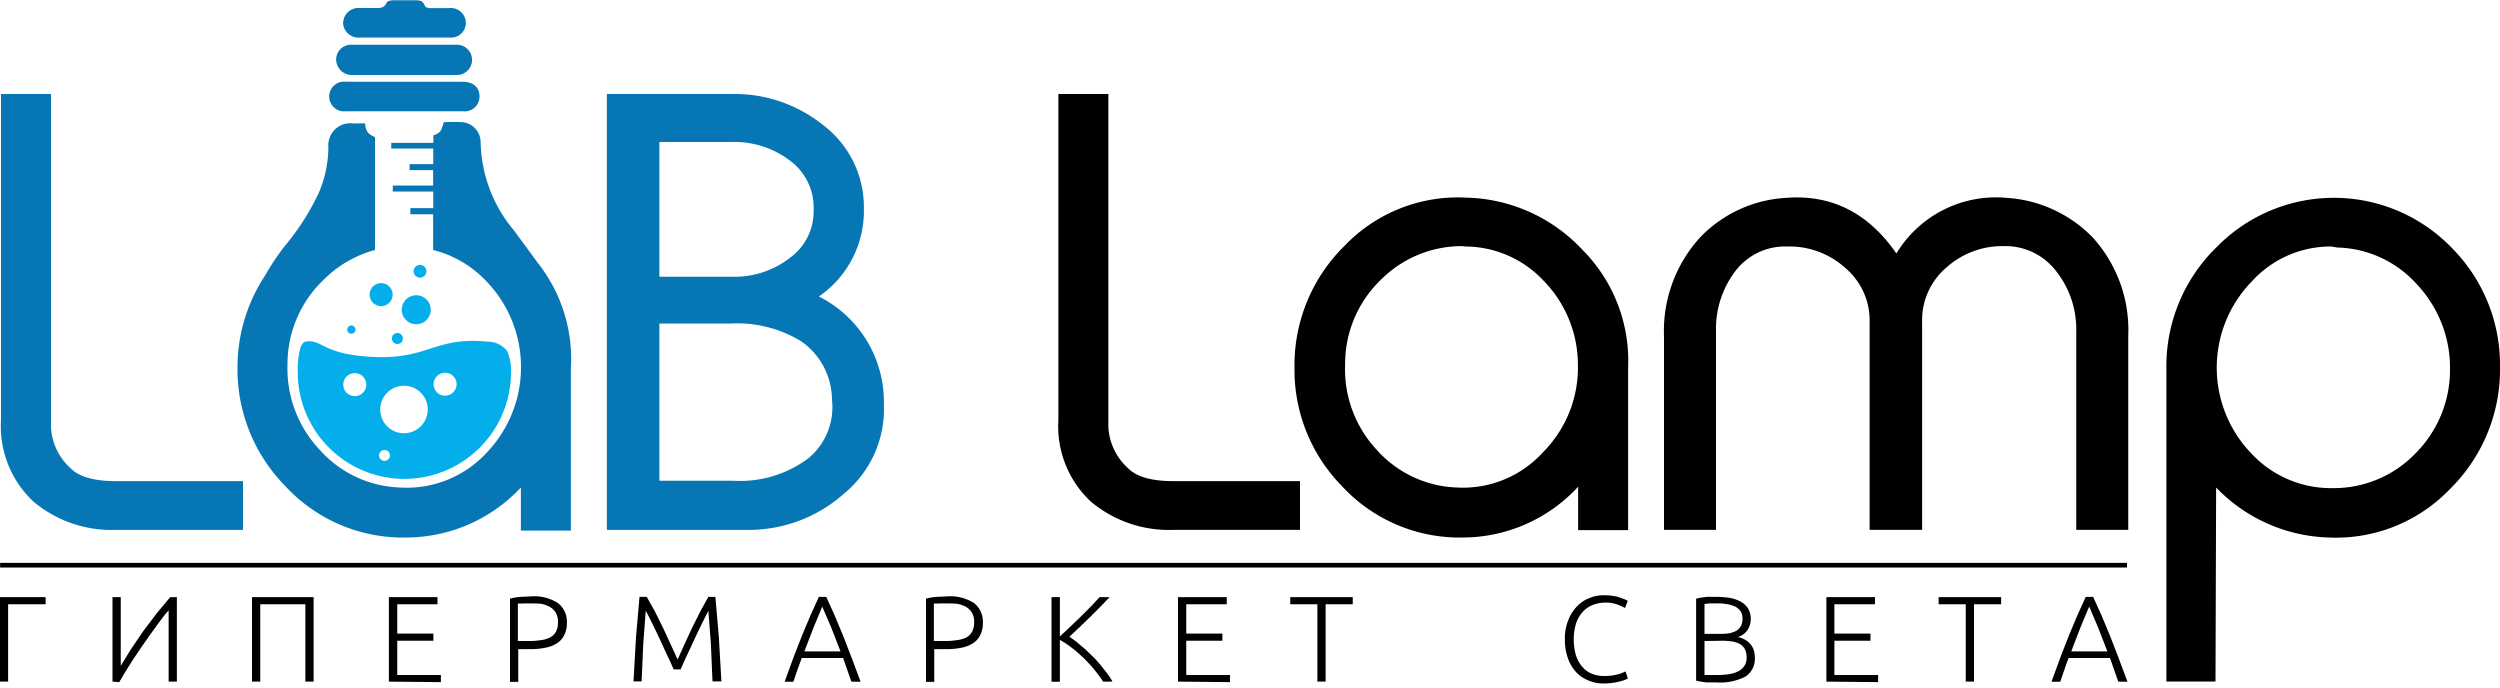 
<svg width="200" height="55" viewBox="0 0 200 55" xmlns="http://www.w3.org/2000/svg">
  <path d="M3.65 47.77v.57h-3v6.19H0v-6.76ZM9 54.53v-6.76h.66v5.5l.77-1.26 1-1.48 1.12-1.48 1.07-1.28h.53v6.76h-.66v-5.7c-.2.22-.41.48-.64.79l-.73 1-.76 1.08-.72 1.07-.63 1-.47.8zm16.09-6.76v6.76h-.66v-6.19h-3.61v6.19h-.66v-6.76zm6.02 6.76v-6.76H35v.57h-3.22v2.35h2.89v.57h-2.89V54h3.49v.57zm11.4-6.82a3.46 3.46 0 0 1 2.13.54 1.88 1.88 0 0 1 .71 1.56 2.12 2.12 0 0 1-.21 1 1.65 1.65 0 0 1-.58.65 2.56 2.56 0 0 1-.94.36 5.83 5.83 0 0 1-1.24.11h-.92v2.62h-.66v-6.66a5.34 5.34 0 0 1 .82-.14zm0 .57a5.53 5.53 0 0 0-.63 0h-.45v3h.84a5.74 5.74 0 0 0 1-.07A2.15 2.15 0 0 0 44 51a1.15 1.15 0 0 0 .48-.47 1.6 1.6 0 0 0 .16-.77 1.44 1.44 0 0 0-.18-.75 1.32 1.32 0 0 0-.48-.46 2.21 2.21 0 0 0-.67-.24 5.14 5.14 0 0 0-.77-.03zm11.38 5.27-.28-.64-.41-.87-.46-1-.45-.94-.38-.77-.25-.47-.2 2.65-.13 3h-.65l.2-3.53.28-3.23h.58l.63 1.12.66 1.33.63 1.36.55 1.2.54-1.2.63-1.36.67-1.33.62-1.12h.56l.28 3.23.2 3.53H57l-.13-3-.2-2.65-.24.47-.38.77-.45.94-.46 1-.41.87-.28.64zm14.22.98-.35-1-.31-.89h-3.31l-.33.9-.34 1h-.7l.73-2 .67-1.72.66-1.57.68-1.5h.59l.68 1.5.65 1.56.67 1.73.75 2zm-2.33-6-.71 1.71-.72 1.87h2.89l-.73-1.88zm10.01-.82a3.51 3.51 0 0 1 2.14.54 1.9 1.9 0 0 1 .7 1.56 2.12 2.12 0 0 1-.21 1 1.65 1.65 0 0 1-.58.65 2.58 2.58 0 0 1-.93.36 6 6 0 0 1-1.25.11h-.92v2.62h-.66v-6.66a5.34 5.34 0 0 1 .82-.14zm0 .57a5.53 5.53 0 0 0-.63 0h-.45v3h.84a5.74 5.74 0 0 0 1-.07 2.28 2.28 0 0 0 .75-.21 1.18 1.18 0 0 0 .47-.47 1.6 1.6 0 0 0 .16-.77 1.35 1.35 0 0 0-.18-.75 1.38 1.38 0 0 0-.47-.46 2.38 2.38 0 0 0-.68-.24 5.14 5.14 0 0 0-.78-.03zm12.46 6.25c-.22-.34-.47-.67-.74-1-.27-.33-.57-.64-.88-.94a9.85 9.85 0 0 0-.93-.8 7.87 7.87 0 0 0-.91-.6v3.35h-.67v-6.77h.67v3.14l.82-.76.9-.87.84-.84.62-.67h.8l-.68.71-.85.85-.9.87-.79.74a8.18 8.18 0 0 1 .61.44l.66.56.67.65c.22.22.42.45.61.68l.52.66c.15.21.28.42.38.6zm5.99 0v-6.76h3.9v.57H94.9v2.35h2.89v.57H94.9V54h3.5v.57zm13.98-6.76v.57h-2.17v6.19h-.66v-6.19h-2.17v-.57zm20.07 6.91a3 3 0 0 1-1.21-.24 2.66 2.66 0 0 1-1-.68 3.19 3.19 0 0 1-.65-1.11 4.39 4.39 0 0 1-.24-1.51 3.9 3.9 0 0 1 .26-1.5 3.27 3.27 0 0 1 .69-1.11 2.7 2.7 0 0 1 1-.68 3 3 0 0 1 1.18-.23 4.9 4.9 0 0 1 .7.05 3.35 3.35 0 0 1 .54.12l.4.15a1.25 1.25 0 0 1 .26.13l-.22.57a4.14 4.14 0 0 0-.62-.28 2.52 2.52 0 0 0-.93-.15 2.75 2.75 0 0 0-1.11.22 2.13 2.13 0 0 0-.79.6 2.58 2.58 0 0 0-.49.93 4.45 4.45 0 0 0-.16 1.19 4.56 4.56 0 0 0 .16 1.22 2.59 2.59 0 0 0 .48.92 2 2 0 0 0 .76.59 2.61 2.61 0 0 0 1 .2 4.13 4.13 0 0 0 1.08-.12 2.78 2.78 0 0 0 .66-.25l.19.57a1.42 1.42 0 0 1-.24.11 3.6 3.6 0 0 1-.42.13 4 4 0 0 1-.58.11 5.66 5.66 0 0 1-.7.05zm9.02-.09h-.83l-.43-.06-.36-.08v-6.56l.39-.08.45-.06a3.4 3.4 0 0 1 .45 0h.4a6.86 6.86 0 0 1 1 .08 2.79 2.79 0 0 1 .87.3 1.61 1.61 0 0 1 .59.54 1.53 1.53 0 0 1 .22.83 1.55 1.55 0 0 1-.28.93 1.39 1.39 0 0 1-.75.53 2.16 2.16 0 0 1 .54.2 1.5 1.5 0 0 1 .43.33 1.39 1.39 0 0 1 .29.49 2 2 0 0 1 .1.68 1.68 1.68 0 0 1-.76 1.47 4.41 4.41 0 0 1-2.32.46zm-.95-3.88h1.29a3.69 3.69 0 0 0 .68-.05 1.85 1.85 0 0 0 .56-.19 1.06 1.06 0 0 0 .38-.38 1.25 1.25 0 0 0 .13-.61 1.08 1.08 0 0 0-.14-.56 1.19 1.19 0 0 0-.42-.38 2.19 2.19 0 0 0-.64-.2 4.11 4.11 0 0 0-.82-.07h-.61l-.41.05zm0 .57V54h1.03a6.4 6.4 0 0 0 .88-.06 2.29 2.29 0 0 0 .74-.21 1.38 1.38 0 0 0 .52-.43 1.19 1.19 0 0 0 .2-.71 1.39 1.39 0 0 0-.14-.65 1 1 0 0 0-.39-.41 1.81 1.81 0 0 0-.62-.21 5.17 5.17 0 0 0-.82-.06zm9.75 3.25v-6.76H150v.57h-3.25v2.35h2.89v.57h-2.89V54h3.5v.57zm13.98-6.76v.57h-2.17v6.19h-.66v-6.19h-2.17v-.57zm9.37 6.76-.35-1-.31-.89h-3.31q-.17.43-.33.9l-.34 1h-.7l.73-2 .67-1.72.66-1.57.68-1.5h.59l.68 1.5.65 1.56.67 1.73.75 2zm-2.32-6q-.37.84-.72 1.71l-.72 1.87h2.89l-.73-1.88zM.01 45.03h170.15v.37H.01Zm177.23 9.49h-3.93V29.4a13.3 13.3 0 0 1 4.07-9.68 13.12 13.12 0 0 1 18.86.21 13.26 13.26 0 0 1 3.76 9.42 13.42 13.42 0 0 1-4 9.77 12.62 12.62 0 0 1-9.71 3.88 13 13 0 0 1-9-4zm-3.24-.64h2.65V37.35l.56.64a12.52 12.52 0 0 0 9.15 4.38 12 12 0 0 0 9.18-3.71c5.047-5.006 5.176-13.126.29-18.29a12.48 12.48 0 0 0-17.95-.19A12.68 12.68 0 0 0 174 29.4Zm12.52-14.16a9.35 9.35 0 0 1-6.93-2.95 10.56 10.56 0 0 1 0-14.65 9.22 9.22 0 0 1 7.42-3 9.45 9.45 0 0 1 6.88 3.25 10.35 10.35 0 0 1 2.76 7.25 10.09 10.09 0 0 1-3 7.14 9.73 9.73 0 0 1-7.18 2.96zm0-20a8.53 8.53 0 0 0-6.4 2.82 9.89 9.89 0 0 0 0 13.75 8.7 8.7 0 0 0 6.46 2.76 9.08 9.08 0 0 0 6.65-2.77 9.44 9.44 0 0 0 2.77-6.66 9.73 9.73 0 0 0-2.6-6.82 8.84 8.84 0 0 0-6.43-3zm-16.26 22.67h-4.16V26.51a7.48 7.48 0 0 0-1.61-4.82 5.1 5.1 0 0 0-4.2-2 6.69 6.69 0 0 0-4.61 1.74 5.51 5.51 0 0 0-1.91 4.29v16.67h-4.2V25.75a5.49 5.49 0 0 0-1.92-4.29 6.65 6.65 0 0 0-4.65-1.74 5 5 0 0 0-4.15 1.94 7.63 7.63 0 0 0-1.57 4.85v15.88h-4.16V26.91A11.12 11.12 0 0 1 136 19a10.32 10.32 0 0 1 6.88-3.17c3.64-.29 6.6 1.21 8.83 4.45a9.3 9.3 0 0 1 8.83-4.45 10.51 10.51 0 0 1 6.88 3.17 11 11 0 0 1 2.84 7.87zm-3.51-.64h2.87V26.91a10.38 10.38 0 0 0-2.62-7.43 9.86 9.86 0 0 0-6.51-3c-3.57-.29-6.36 1.2-8.5 4.56l-.27.43-.27-.43c-2.15-3.36-4.93-4.85-8.51-4.56a9.67 9.67 0 0 0-6.46 3 10.48 10.48 0 0 0-2.62 7.43v14.84h2.87V26.51a8.2 8.2 0 0 1 1.71-5.25 5.68 5.68 0 0 1 4.56-2.19 7.28 7.28 0 0 1 5 1.91 6.16 6.16 0 0 1 2.13 4.77v16h2.91v-16a6.19 6.19 0 0 1 2.21-4.75 7.3 7.3 0 0 1 5-1.91 5.8 5.8 0 0 1 4.7 2.21 8.1 8.1 0 0 1 1.76 5.23zm32.93-12.4a13 13 0 0 1-4 9.54 12.24 12.24 0 0 1-9.42 3.8 12.76 12.76 0 0 1-9.38-4.49v16h-3.29V29.4a12.87 12.87 0 0 1 4-9.45 12.79 12.79 0 0 1 18.4.2 12.9 12.9 0 0 1 3.69 9.2zm-3.38.27a10 10 0 0 0-2.68-7 9.08 9.08 0 0 0-6.62-3.18 8.84 8.84 0 0 0-7.17 2.9 10 10 0 0 0-2.88 7.33 9.84 9.84 0 0 0 2.86 6.87 8.94 8.94 0 0 0 6.69 2.86 9.36 9.36 0 0 0 6.88-2.86 9.72 9.72 0 0 0 2.92-6.92zM116.88 43h-.43a12.82 12.82 0 0 1-9.13-4.15 13.26 13.26 0 0 1-3.76-9.42 13.38 13.38 0 0 1 4-9.76 12.54 12.54 0 0 1 9.71-3.86 13.12 13.12 0 0 1 9.34 4.19 12.58 12.58 0 0 1 3.64 9.41v13h-4v-3.47a12.58 12.58 0 0 1-9.37 4.06Zm-.14-26.55a11.88 11.88 0 0 0-8.68 3.67 12.8 12.8 0 0 0-3.86 9.31 12.66 12.66 0 0 0 3.59 9 12.35 12.35 0 0 0 18.52-.48l.56-.65v4.5h2.74V29.34a11.91 11.91 0 0 0-3.47-8.94 12.44 12.44 0 0 0-8.85-4zm.26 23.24h-.46a9.63 9.63 0 0 1-6.84-3.29 10.14 10.14 0 0 1-2.73-7.24 9.88 9.88 0 0 1 3-7.13 9.72 9.72 0 0 1 7.13-2.95 9.3 9.3 0 0 1 6.83 2.92 10.2 10.2 0 0 1 2.94 7.08 10.27 10.27 0 0 1-3 7.56 9.31 9.31 0 0 1-6.87 3.05zm.09-20a9.17 9.17 0 0 0-6.68 2.75 9.32 9.32 0 0 0-2.8 6.69 9.46 9.46 0 0 0 2.54 6.87 9 9 0 0 0 6.39 3 8.65 8.65 0 0 0 6.9-2.82 9.61 9.61 0 0 0 2.79-7.09 9.61 9.61 0 0 0-2.76-6.65 8.63 8.63 0 0 0-6.41-2.72zm52.85 22.38h-3.51V26.51a7.8 7.8 0 0 0-1.69-5 5.45 5.45 0 0 0-4.45-2.08 6.93 6.93 0 0 0-4.82 1.82 5.84 5.84 0 0 0-2 4.53v16.29h-3.56V25.75a5.84 5.84 0 0 0-2-4.53A7 7 0 0 0 143 19.4a5.34 5.34 0 0 0-4.4 2.06 7.89 7.89 0 0 0-1.6 5.05v15.56h-3.51V26.91a10.73 10.73 0 0 1 2.71-7.65 9.93 9.93 0 0 1 6.67-3.07q5.5-.44 8.8 4.72 3.29-5.16 8.8-4.72a10.1 10.1 0 0 1 6.71 3.07 10.63 10.63 0 0 1 2.76 7.65zm-65.94.32H93.88a9.71 9.71 0 0 1-6.61-2.26 8.24 8.24 0 0 1-2.6-6.51V7.52h4V34.2a4.77 4.77 0 0 0 1.61 3.29c.64.64 1.84 1 3.56 1H104ZM85.32 8.16v25.46a7.61 7.61 0 0 0 2.38 6 9.09 9.09 0 0 0 6.18 2.1h9.51V39.1h-9.53c-1.92 0-3.24-.38-4-1.16a5.39 5.39 0 0 1-1.79-3.74v-26zm44.61 21.19v12.72h-3.38v-4a12.66 12.66 0 0 1-19 .49 12.87 12.87 0 0 1-3.68-9.2 13.05 13.05 0 0 1 4-9.54 12.13 12.13 0 0 1 9.47-3.75 12.69 12.69 0 0 1 9.06 4.06 12.2 12.2 0 0 1 3.53 9.22zm-3.38-.24a9.85 9.85 0 0 0-2.85-6.86 8.91 8.91 0 0 0-6.64-2.85 9.44 9.44 0 0 0-6.91 2.85 9.55 9.55 0 0 0-2.89 6.9 9.72 9.72 0 0 0 2.65 7 9.27 9.27 0 0 0 6.62 3.19 9 9 0 0 0 7.15-2.92 10 10 0 0 0 2.87-7.31zm-22.84 12.96h-9.83a9.39 9.39 0 0 1-6.4-2.18A7.88 7.88 0 0 1 85 33.62V7.84h3.38V34.2a5.06 5.06 0 0 0 1.7 3.51c.71.71 2 1.07 3.79 1.07h9.85z"/>
  <path fill="#04aeeb" d="M40.58 28.09a2 2 0 0 0-1.6-.76c-4.13-.41-4.7 1.39-8.95 1.23-4.25-.16-4.19-1.42-5.54-1.24-.14 0-.28.13-.43.4a6.72 6.72 0 0 0-.24 2.06 8.53 8.53 0 0 0 17.06 0 4 4 0 0 0-.3-1.69zm-12.2 3.6a.92.92 0 1 1 0-1.84.92.92 0 0 1 .651 1.571.92.92 0 0 1-.651.269zm2.69 5.05a.44.44 0 0 1-.62 0 .43.43 0 0 1 0-.61.44.44 0 0 1 .62 0 .43.43 0 0 1 0 .61zm1.25-2.08a1.9 1.9 0 0 1-1.344-3.244 1.9 1.9 0 0 1 3.244 1.344 1.91 1.91 0 0 1-1.9 1.9zm3.29-3a.92.92 0 1 1 0-1.84.92.92 0 0 1 .92.92.92.92 0 0 1-.92.91zm-1.5-9.96a.51.51 0 0 1-.51.51.51.51 0 0 1-.51-.51.51.51 0 0 1 .51-.51.51.51 0 0 1 .51.51zm-5.67 4.67a.33.33 0 0 1-.33.33.33.33 0 0 1-.33-.33.33.33 0 0 1 .33-.33.33.33 0 0 1 .33.33zm3.79.71a.44.44 0 0 1-.44.44.44.44 0 0 1-.44-.44.44.44 0 0 1 .44-.44.44.44 0 0 1 .44.44zm2.23-2.3a1.16 1.16 0 0 1-1.16 1.16 1.16 1.16 0 0 1-1.16-1.16 1.16 1.16 0 0 1 1.16-1.16 1.16 1.16 0 0 1 1.16 1.16zM31.41 23.57a.92.92 0 0 1-.92.92.92.92 0 0 1-.92-.92.92.92 0 0 1 .92-.92.92.92 0 0 1 .92.92z"/>
  <path fill="#0676b5" d="m43 21-1.87-2.55a11.31 11.31 0 0 1-2.68-7.09 1.62 1.62 0 0 0-1.38-1.58 12.09 12.09 0 0 0-1.57 0 3.44 3.44 0 0 1-.25.69 1.1 1.1 0 0 1-.58.35v.61H31.3v.45h3.36v1.25h-1.89v.48h1.88v1.23h-3.23v.48h3.24v1.33h-1.83v.49h1.82V20a8.78 8.78 0 0 1 4.26 2.5 9.9 9.9 0 0 1 0 13.74A8.68 8.68 0 0 1 32 39a9 9 0 0 1-6.41-3A9.48 9.48 0 0 1 23 29.15a9.3 9.3 0 0 1 2.8-6.68A9.19 9.19 0 0 1 30 20v-9c0-.06-.41-.17-.6-.45a1.24 1.24 0 0 1-.19-.68h-1a1.76 1.76 0 0 0-1.94 1.91 9.44 9.44 0 0 1-.76 3.63 19.67 19.67 0 0 1-2.74 4.29 19.12 19.12 0 0 0-1.55 2.32A13.34 13.34 0 0 0 19 29.4a13.3 13.3 0 0 0 3.76 9.42A12.82 12.82 0 0 0 31.89 43h.44a12.58 12.58 0 0 0 9.34-4v3.45h4v-13A12.39 12.39 0 0 0 43 21ZM32.35 6.54H37c.84 0 1.34.42 1.36 1.13A1.19 1.19 0 0 1 37 8.9h-9.32a1.19 1.19 0 1 1 0-2.36zm.02-.54h-4.15A1.25 1.25 0 0 1 27 5.25a1.18 1.18 0 0 1 1.1-1.67h8.45A1.21 1.21 0 1 1 36.56 6Zm0-3h-3.56a1.22 1.22 0 0 1-1.36-1.14A1.23 1.23 0 0 1 28.8.64h1.13c.37 0 .79.06 1-.42 0-.12.34-.2.52-.2h1.61c.54 0 .74 0 .94.46 0 .1.26.16.4.17h1.51a1.21 1.21 0 0 1 1.36 1.2A1.19 1.19 0 0 1 35.92 3Zm27.4 39.39H48.55V7.52h10A11.29 11.29 0 0 1 65.84 10a8.21 8.21 0 0 1 3.27 6.65 8.3 8.3 0 0 1-3.6 7.07 9.43 9.43 0 0 1 5.2 8.61 8.76 8.76 0 0 1-3.2 7.17 11.44 11.44 0 0 1-7.74 2.89zm-10.57-.64h10.57A10.82 10.82 0 0 0 67.09 39a8.18 8.18 0 0 0 3-6.66A8.8 8.8 0 0 0 64.74 24l-.52-.24.48-.32a7.64 7.64 0 0 0 3.77-6.84 7.59 7.59 0 0 0-3-6.15 10.59 10.59 0 0 0-6.86-2.33H49.2Zm9.46-2.65h-6.55V25.25h6.37a10.39 10.39 0 0 1 6 1.57A6.37 6.37 0 0 1 67.2 32a6 6 0 0 1-2.2 5.16 9.65 9.65 0 0 1-6.34 1.94Zm-5.91-.64h5.91a9.12 9.12 0 0 0 6-1.79 5.29 5.29 0 0 0 1.9-4.67 5.75 5.75 0 0 0-2.44-4.68 9.82 9.82 0 0 0-5.64-1.44h-5.73Zm5.93-15.68h-6.57V10.72h6.39a8 8 0 0 1 5 1.53 5.36 5.36 0 0 1 2.26 4.57 5.25 5.25 0 0 1-2.15 4.32 7.78 7.78 0 0 1-4.93 1.64zm-5.93-.64h5.93a7.19 7.19 0 0 0 4.51-1.51 4.58 4.58 0 0 0 1.9-3.81 4.68 4.68 0 0 0-2-4.05 7.31 7.31 0 0 0-4.58-1.41h-5.76ZM19.44 42.39H9.3a9.72 9.72 0 0 1-6.62-2.26 8.24 8.24 0 0 1-2.6-6.51V7.52h4V34.2a4.76 4.76 0 0 0 1.6 3.29c.64.64 1.84 1 3.56 1h10.2zM.73 8.16v25.46a7.61 7.61 0 0 0 2.38 6 9.1 9.1 0 0 0 6.19 2.1h9.5V39.1H9.27c-1.92 0-3.24-.38-4-1.16a5.39 5.39 0 0 1-1.81-3.74v-26zm69.66 24.17a8.43 8.43 0 0 1-3.09 6.91 11 11 0 0 1-7.53 2.83H48.88V7.84h9.69a10.94 10.94 0 0 1 7.07 2.4 7.87 7.87 0 0 1 3.15 6.4 8 8 0 0 1-3.91 7.11 9.14 9.14 0 0 1 5.51 8.58zM58.5 11h-6.07v11.46h6.25a7.39 7.39 0 0 0 4.7-1.58 4.89 4.89 0 0 0 2-4.06 5 5 0 0 0-2.14-4.31A7.62 7.62 0 0 0 58.5 11Zm8.38 21a6.07 6.07 0 0 0-2.58-4.92 10.08 10.08 0 0 0-5.82-1.51h-6v13.21h6.23a9.33 9.33 0 0 0 6.17-1.86 5.61 5.61 0 0 0 2-4.92zM19.12 42.07H9.3a9.4 9.4 0 0 1-6.41-2.18A7.88 7.88 0 0 1 .4 33.62V7.84h3.38V34.2a5.06 5.06 0 0 0 1.7 3.51c.71.71 2 1.07 3.79 1.07h9.85z"/>
</svg>
